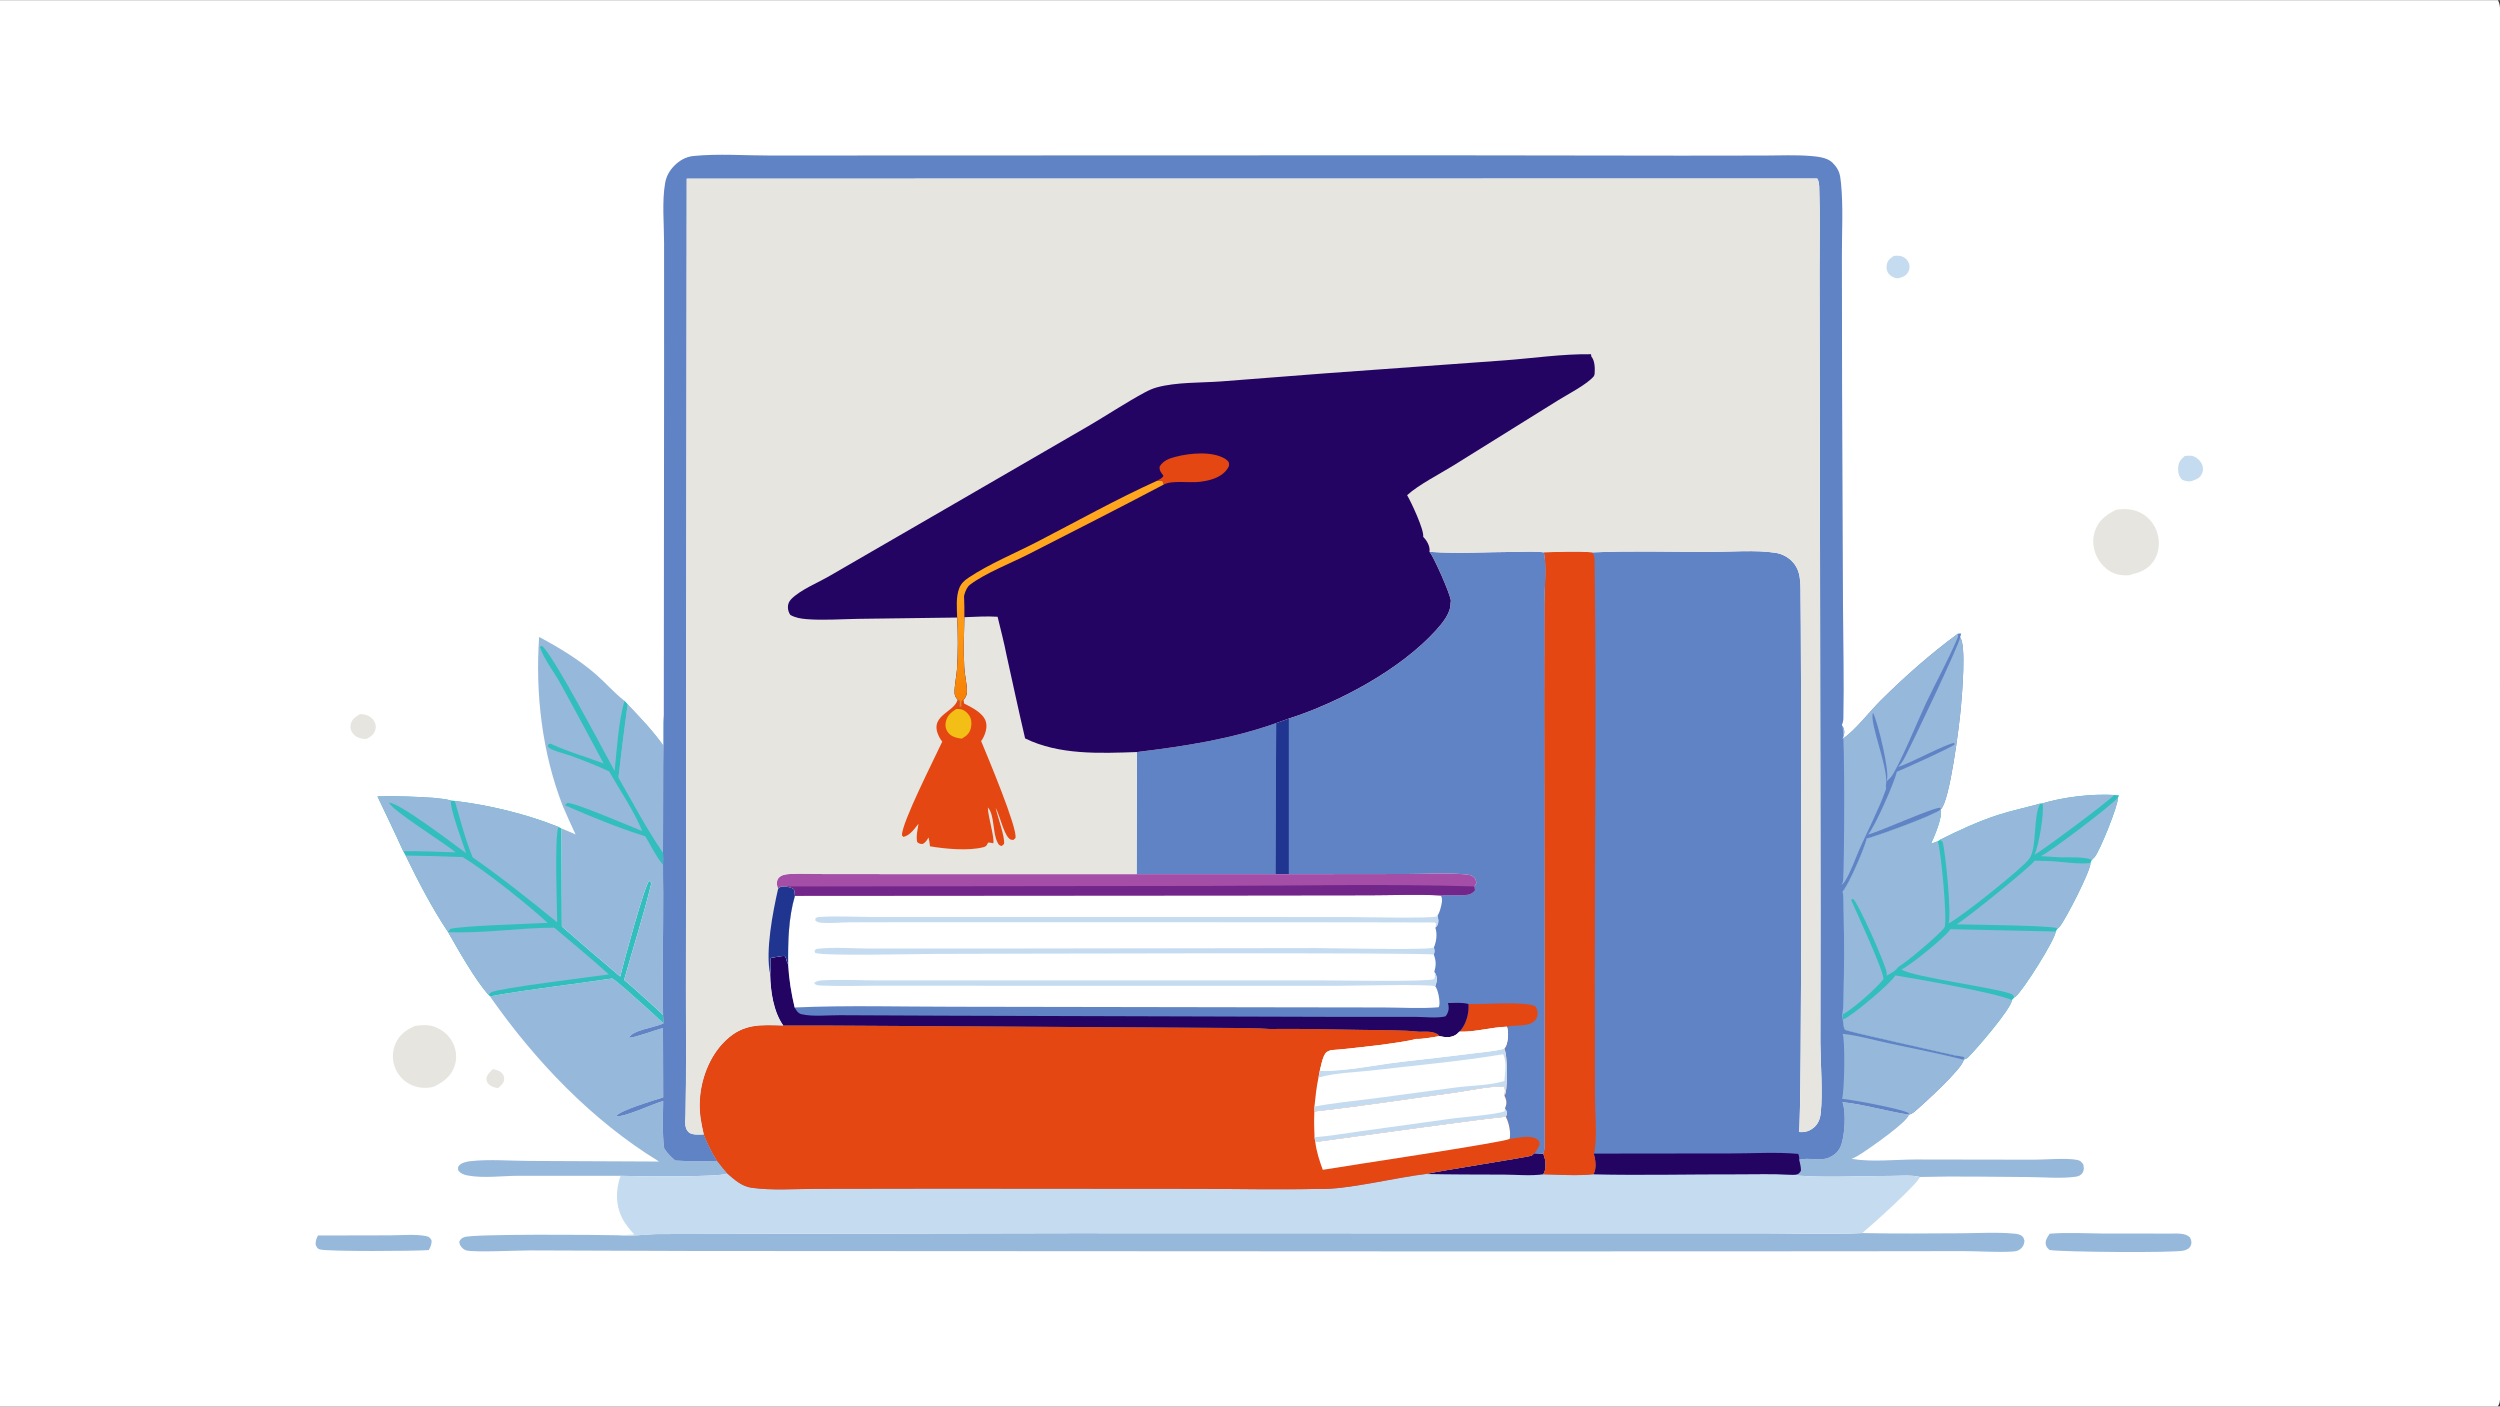 <svg version="1.1" xmlns="http://www.w3.org/2000/svg" style="display: block;" viewBox="0 0 2048 1152" width="1820" height="1024">
<rect x="0" y="0" width="2048" height="1152" fill="#333333" stroke="none"/>
<defs>
	<linearGradient id="Gradient1" gradientUnits="userSpaceOnUse" x1="889.134" y1="524.517" x2="847.271" y2="445.357">
		<stop class="stop0" offset="0" stop-opacity="1" stop-color="rgb(246,128,4)"/>
		<stop class="stop1" offset="1" stop-opacity="1" stop-color="rgb(255,167,31)"/>
	</linearGradient>
</defs>
<path transform="translate(0,0)" fill="rgb(255,255,255)" d="M 0 0 L 2046.25 0 C 2048.65 3.777 2047.99 9.25 2047.99 13.593 L 2048 835.128 L 2048.01 1061.94 L 2048 1122.09 C 2047.99 1130.36 2049.11 1140.48 2047.72 1148.51 C 2047.5 1149.77 2046.93 1150.93 2046.25 1152 L 0 1152 L 0 0 z"/>
<path transform="translate(0,0)" fill="rgb(230,229,224)" d="M 403.818 875.693 C 406.121 876.155 408.883 876.816 410.676 878.438 C 412.467 880.06 413.217 881.994 412.986 884.383 C 412.7 887.354 410.035 889.449 407.972 891.31 C 405.706 890.83 402.882 890.202 401.052 888.699 C 398.924 886.951 398.699 885.697 398.394 883.17 C 399.29 879.718 401.289 878.035 403.818 875.693 z"/>
<path transform="translate(0,0)" fill="rgb(197,219,240)" d="M 1551.48 209.498 C 1553.95 209.309 1556.41 209.094 1558.74 210.163 C 1561.19 211.288 1563.13 213.421 1563.96 215.99 C 1564.69 218.266 1564.33 220.792 1563.1 222.829 C 1561.15 226.045 1558.56 226.924 1555.15 227.781 C 1554.54 227.815 1554.27 227.864 1553.7 227.789 C 1551.31 227.479 1548.51 225.899 1547.07 223.947 C 1545.49 221.793 1545.17 219.113 1545.67 216.539 C 1546.38 212.887 1548.6 211.398 1551.48 209.498 z"/>
<path transform="translate(0,0)" fill="rgb(230,229,224)" d="M 294.816 584.887 C 295.892 584.902 296.972 584.943 298.035 585.122 C 301.569 585.721 304.561 587.484 306.457 590.574 C 307.807 592.774 308.225 595.172 307.526 597.674 C 306.393 601.73 303.584 603.361 300.157 605.232 C 299.089 605.221 298.019 605.184 296.962 605.022 C 293.47 604.489 290.45 602.925 288.509 599.893 C 287.138 597.752 286.718 595.295 287.383 592.831 C 288.484 588.758 291.446 586.902 294.816 584.887 z"/>
<path transform="translate(0,0)" fill="rgb(197,219,240)" d="M 1789.6 373.499 C 1792.3 373.077 1795.03 372.786 1797.59 373.934 C 1800.58 375.27 1803.02 377.806 1804.14 380.89 C 1805.03 383.32 1804.87 385.881 1803.69 388.186 C 1802.07 391.362 1799.71 392.475 1796.52 393.501 C 1796.36 393.583 1796.21 393.683 1796.04 393.747 C 1793.36 394.759 1789.93 393.999 1787.5 392.762 C 1784.87 389.888 1784.22 387.022 1784.33 383.229 C 1784.46 378.595 1786.37 376.476 1789.6 373.499 z"/>
<path transform="translate(0,0)" fill="rgb(150,184,219)" d="M 260.453 1011.98 L 320.001 1011.85 C 329.261 1011.84 340.029 1010.69 349.053 1012.47 C 351.6 1012.97 352.173 1013.78 353.504 1015.81 C 353.785 1019.05 352.688 1021.12 351.317 1023.93 C 340.635 1024.78 268.649 1025.21 262.098 1023.4 C 259.807 1022.77 259.514 1021.48 258.559 1019.54 C 258.459 1016.43 259.129 1014.7 260.453 1011.98 z"/>
<path transform="translate(0,0)" fill="rgb(150,184,219)" d="M 1679.14 1010.5 C 1693.35 1009.38 1708.21 1010.24 1722.5 1010.36 L 1778.11 1010.41 C 1783.3 1010.46 1790.21 1009.68 1794.07 1013.62 C 1795.08 1015.7 1795.7 1017.7 1794.76 1019.97 C 1793.55 1022.89 1791.95 1023.18 1789.23 1024.29 C 1780.85 1026.37 1689.34 1025.55 1679.02 1023.86 C 1677.44 1022.33 1676.45 1021.65 1675.94 1019.42 C 1675.2 1016.11 1677.36 1013.08 1679.14 1010.5 z"/>
<path transform="translate(0,0)" fill="rgb(230,229,224)" d="M 340.219 840.215 C 345.188 839.578 350.536 839.109 355.345 840.776 C 362.229 843.161 367.967 847.878 371.157 854.485 C 374.068 860.516 374.511 867.555 372.179 873.854 C 369.218 881.848 362.841 886.508 355.415 890.049 C 349.962 891.641 343.756 891.243 338.464 889.252 C 332.086 886.852 326.869 881.866 324.079 875.662 C 321.19 869.235 321.124 861.798 323.796 855.287 C 327.003 847.472 332.698 843.434 340.219 840.215 z"/>
<path transform="translate(0,0)" fill="rgb(230,229,224)" d="M 1733.39 417.499 C 1741.66 416.238 1749.25 416.793 1756.35 421.589 C 1762.58 425.801 1766.74 432.44 1768.08 439.816 C 1769.3 446.545 1768.1 453.998 1764.13 459.656 C 1760.06 465.463 1754.05 468.765 1747.21 470.066 C 1744.06 471.889 1737.69 471.231 1734.24 470.305 C 1727.36 468.458 1721.72 463.176 1718.34 457.028 C 1714.76 450.518 1713.72 442.727 1715.93 435.589 C 1718.77 426.368 1725.16 421.73 1733.39 417.499 z"/>
<path transform="translate(0,0)" fill="rgb(150,184,219)" d="M 1497.89 948.317 C 1502.51 946.365 1505.83 943.675 1507.86 938.969 C 1511.23 931.14 1512.51 910.932 1509.36 902.727 C 1527.65 904.675 1545.66 910.242 1563.88 912.996 C 1562.66 918.923 1532.76 939.661 1526.02 944.113 C 1523.11 946.039 1520.09 947.929 1516.82 949.174 L 1517.66 949.317 C 1533.63 951.884 1552.66 949.783 1568.91 949.713 L 1666.1 949.871 C 1676.36 949.895 1692.28 948.275 1701.77 950.094 C 1704.26 950.57 1704.99 951.736 1706.54 953.547 C 1707.09 956.184 1707.55 957.907 1706.1 960.432 C 1704.86 962.598 1702.83 963.485 1700.46 963.819 C 1688.27 965.545 1674.06 964.157 1661.66 964.096 C 1632.12 963.949 1602.3 963.258 1572.79 964.032 C 1565.71 962.146 1554.9 963.214 1547.41 963.193 C 1522.25 963.126 1490.09 965.216 1465.57 962.152 C 1467.36 962.183 1469.4 962.365 1471.17 962.105 C 1473.6 961.746 1474.02 960.827 1475.32 958.971 C 1475.28 955.729 1474.71 953.046 1473.89 949.936 C 1481.38 947.842 1490.87 951.203 1497.89 948.317 z"/>
<path transform="translate(0,0)" fill="rgb(150,184,219)" d="M 501.637 801.397 C 505.824 804.354 509.709 807.89 513.652 811.171 C 523.644 820.112 533.715 828.98 543.469 838.181 L 542.748 838.532 C 536.521 841.488 517.86 843.807 515.279 849.982 C 519.945 850.04 537.443 843.488 543.121 841.993 L 543.292 898.807 C 536.425 901.051 508.038 909.314 504.725 914.196 C 510.992 915.479 535.335 903.958 543.279 901.804 C 543.234 914.605 542.382 928.014 544.128 940.706 C 546.849 944.752 549.495 947.528 553.265 950.574 C 564.58 951.444 576.095 950.992 587.44 950.937 C 590.208 954.366 592.901 957.906 595.801 961.221 C 589.177 964.427 520.476 963.527 508.351 963.093 L 424.673 963.05 C 411.72 963.135 395.992 965.182 383.39 962.864 C 380.088 962.256 377.33 961.334 375.316 958.475 C 375.205 956.561 374.923 955.87 376.358 954.378 C 378.498 952.152 383.104 951.313 386.056 951.009 C 401.539 949.415 418.275 950.851 433.909 950.899 L 539.922 951.4 C 484.849 917.737 438.161 868.728 401.387 816.088 C 434.553 810.065 468.293 806.475 501.637 801.397 z"/>
<path transform="translate(0,0)" fill="rgb(50,190,189)" d="M 309.203 652.264 C 324.604 651.795 339.844 652.48 355.205 653.455 C 359.753 654.037 365.033 654.316 369.413 655.621 L 372.554 655.975 C 400.903 659.384 430.905 666.639 457.391 677.234 L 460.039 678.577 L 460.3 758.858 C 476.169 772.581 491.99 786.368 508.07 799.845 C 510.573 789.227 527.817 725.723 531.822 721.241 L 533.633 723.228 C 527.231 749.913 518.659 776.193 511.272 802.627 L 517.488 807.95 C 526.091 815.68 534.861 823.287 543.189 831.311 L 543.469 838.181 C 533.715 828.98 523.644 820.112 513.652 811.171 C 509.709 807.89 505.824 804.354 501.637 801.397 C 468.293 806.475 434.553 810.065 401.387 816.088 L 400.225 814.824 C 389.233 802.632 375.459 778.116 367.067 763.428 C 353.935 743.797 342.63 721.951 332.294 700.737 L 330.346 697.212 C 323.573 682.111 316.305 667.213 309.203 652.264 z"/>
<path transform="translate(0,0)" fill="rgb(150,184,219)" d="M 309.203 652.264 C 324.604 651.795 339.844 652.48 355.205 653.455 C 359.753 654.037 365.033 654.316 369.413 655.621 C 368.453 662.53 379.203 690.694 381.851 698.806 C 372.396 691.906 327.433 657.516 318.776 657.382 C 320.695 663.565 364.582 690.662 373.203 698.122 C 358.966 697.736 344.578 696.93 330.346 697.212 C 323.573 682.111 316.305 667.213 309.203 652.264 z"/>
<path transform="translate(0,0)" fill="rgb(150,184,219)" d="M 332.294 700.737 C 347.889 700.984 363.464 701.294 379.048 701.964 C 397.422 713.038 432.679 741.146 448.6 755.852 C 435.835 756.602 375.96 758.288 368.81 760.901 L 367.067 763.428 C 353.935 743.797 342.63 721.951 332.294 700.737 z"/>
<path transform="translate(0,0)" fill="rgb(150,184,219)" d="M 367.067 763.428 C 395.512 764.766 425.357 759.837 454.061 759.814 C 469.006 772.493 484.249 784.946 498.766 798.112 C 484.59 800.154 408.824 809.299 402.474 812.729 C 401.761 813.114 400.85 814.242 400.225 814.824 C 389.233 802.632 375.459 778.116 367.067 763.428 z"/>
<path transform="translate(0,0)" fill="rgb(150,184,219)" d="M 372.554 655.975 C 400.903 659.384 430.905 666.639 457.391 677.234 C 454.16 687.957 456.346 740.82 456.431 755.428 C 434.007 737.188 411.032 718.754 387.278 702.28 C 381.056 687.489 377.112 671.345 372.554 655.975 z"/>
<path transform="translate(0,0)" fill="rgb(150,184,219)" d="M 1525.56 1010 C 1552.75 1010.58 1579.98 1010.3 1607.17 1010.16 C 1620.98 1010.08 1635.53 1009.12 1649.25 1010.39 C 1652 1010.64 1654.68 1010.77 1656.77 1012.78 C 1657.91 1013.89 1658.02 1014.97 1658.46 1016.46 C 1658.08 1019.25 1657.45 1021.18 1655.18 1023.01 C 1653.36 1024.49 1651.23 1024.97 1648.94 1025.11 C 1635.77 1025.93 1621.69 1024.76 1608.42 1024.78 L 1508.62 1024.91 L 1206.9 1025.02 L 567.787 1024.67 L 433.766 1024.2 C 423.713 1024.21 390 1025.87 382.284 1024.27 C 380.12 1023.82 378.23 1022.03 377.119 1020.18 C 376.604 1019.33 376.401 1018.18 376.222 1017.21 C 377.216 1014.99 377.977 1014.28 380.269 1013.34 C 387.092 1010.53 492.23 1011.38 506.702 1011.81 C 517.33 1012.85 528.691 1010.92 539.45 1010.8 L 616.143 1010.64 L 878.106 1010.12 L 1303.74 1010.23 L 1445.93 1010.2 C 1472.33 1010.23 1499.21 1011.32 1525.56 1010 z"/>
<path transform="translate(0,0)" fill="rgb(150,184,219)" d="M 441.656 521.667 C 458.015 530.356 474.807 540.53 488.744 552.806 C 496.332 559.49 503.182 567.389 511.099 573.625 L 511.555 573.977 L 514.144 576.804 C 524.315 587.568 534.717 598.317 543.295 610.428 C 543.368 602.352 542.88 593.806 543.784 585.799 C 544.289 599.22 543.439 612.579 543.312 625.997 L 543.131 698.258 C 543.167 701.577 543.348 704.982 543.157 708.291 C 543.181 716.023 543.163 723.759 543.318 731.49 C 543.347 764.748 542.623 798.064 543.189 831.311 C 534.861 823.287 526.091 815.68 517.488 807.95 L 511.272 802.627 C 518.659 776.193 527.231 749.913 533.633 723.228 L 531.822 721.241 C 527.817 725.723 510.573 789.227 508.07 799.845 C 491.99 786.368 476.169 772.581 460.3 758.858 L 460.039 678.577 C 463.861 680.18 467.765 681.69 471.516 683.446 C 467.841 675.738 464.411 667.945 461.028 660.105 C 444.071 616.526 438.458 568.23 441.656 521.667 z"/>
<path transform="translate(0,0)" fill="rgb(50,190,189)" d="M 494.501 625.288 C 482.559 603.102 470.772 580.795 458.511 558.785 C 453.423 549.652 445.575 539.778 442.307 529.964 L 443.655 528.859 C 451.337 532.553 496.29 618.481 503.514 631.484 C 505.346 613.492 506.612 591.207 511.555 573.977 L 514.144 576.804 C 511.464 596.72 508.936 616.694 506.664 636.66 C 518.485 657.222 529.71 678.724 543.131 698.258 C 543.167 701.577 543.348 704.982 543.157 708.291 C 537.487 701.645 533.15 692.485 528.639 684.942 C 506.517 678.168 484.053 668.772 462.812 659.585 L 464.676 657.653 C 470.885 657.119 516.279 676.862 526.111 680.664 C 519.536 664.4 507.713 647.112 498.987 631.762 C 488.737 627.061 478.449 622.881 467.836 619.084 C 462.464 617.163 456.404 615.885 451.314 613.376 C 449.957 612.707 449.422 612.181 448.586 610.958 L 449.352 609.452 L 451.063 609.078 C 464.678 615.583 480.301 619.888 494.501 625.288 z"/>
<path transform="translate(0,0)" fill="rgb(150,184,219)" d="M 514.144 576.804 C 524.315 587.568 534.717 598.317 543.295 610.428 C 543.368 602.352 542.88 593.806 543.784 585.799 C 544.289 599.22 543.439 612.579 543.312 625.997 L 543.131 698.258 C 529.71 678.724 518.485 657.222 506.664 636.66 C 508.936 616.694 511.464 596.72 514.144 576.804 z"/>
<path transform="translate(0,0)" fill="rgb(50,190,189)" d="M 1673.16 657.975 C 1690.68 652.698 1713.73 650.075 1731.86 651.1 L 1735.93 651.369 C 1735.67 651.975 1735.46 652.645 1735.04 653.161 C 1735.5 659.167 1720.09 697.149 1715.86 702.062 C 1715.31 702.705 1714.72 703.258 1714.09 703.824 C 1713.95 703.946 1713.82 704.074 1713.69 704.199 L 1712.53 706.841 C 1712.96 712.641 1691.68 754.284 1686.92 759.401 C 1686.39 759.972 1685.83 760.496 1685.23 760.998 L 1684.07 762.95 C 1683.44 769.972 1657.05 811.68 1651.11 816.322 C 1650.54 816.767 1650.59 816.717 1650.07 817.016 L 1648.13 819.141 C 1647.89 825.925 1618.34 860.196 1612.14 866.104 C 1611.1 867.091 1610.02 867.603 1608.66 867.962 L 1609.19 866.106 C 1607.14 864.713 1604.26 865.1 1601.87 864.537 C 1592.94 862.426 1513.56 844.929 1511.61 843.505 C 1510.06 842.365 1509.96 837.145 1509.66 835.189 C 1509.71 833.761 1509.45 832.339 1509.27 830.924 C 1511.15 825.453 1511 739.837 1509.6 730.037 C 1514.44 724.714 1527.73 694.046 1529.22 686.786 C 1538 684.661 1585.02 667.43 1589.78 663.05 C 1591.59 669.193 1584.61 685.058 1581.94 690.939 C 1583.81 690.453 1585.62 689.719 1587.43 689.056 L 1589.16 687.867 C 1604.6 680.151 1621.02 672.5 1637.45 667.257 C 1648.6 663.696 1660.15 661.353 1671.41 658.104 L 1673.16 657.975 z"/>
<path transform="translate(0,0)" fill="rgb(150,184,219)" d="M 1735.04 653.161 C 1735.5 659.167 1720.09 697.149 1715.86 702.062 C 1715.31 702.705 1714.72 703.258 1714.09 703.824 C 1713.95 703.946 1713.82 704.074 1713.69 704.199 C 1706.78 701.515 1695.4 702.386 1687.82 702.184 L 1671.86 701.22 C 1678.98 698.196 1730.55 659.093 1735.04 653.161 z"/>
<path transform="translate(0,0)" fill="rgb(150,184,219)" d="M 1673.16 657.975 C 1690.68 652.698 1713.73 650.075 1731.86 651.1 C 1730.53 653.897 1670.67 698.555 1666.6 700.059 C 1670.11 693.536 1675.03 664.516 1673.16 657.975 z"/>
<path transform="translate(0,0)" fill="rgb(150,184,219)" d="M 1666.84 704.948 L 1680.98 705.308 C 1691.01 706.02 1702.62 707.974 1712.53 706.841 C 1712.96 712.641 1691.68 754.284 1686.92 759.401 C 1686.39 759.972 1685.83 760.496 1685.23 760.998 L 1685.21 760.29 C 1682.23 758.009 1613.3 757.358 1602.73 757.066 C 1608.11 754.76 1664.68 708.933 1666.84 704.948 z"/>
<path transform="translate(0,0)" fill="rgb(150,184,219)" d="M 1589.16 687.867 C 1604.6 680.151 1621.02 672.5 1637.45 667.257 C 1648.6 663.696 1660.15 661.353 1671.41 658.104 C 1665.32 668.317 1668.92 694.475 1662.4 703.294 C 1658.71 709.611 1604.16 753.098 1596.19 756.287 C 1598.9 749.921 1593.79 697.928 1591.35 689.322 L 1589.16 687.867 z"/>
<path transform="translate(0,0)" fill="rgb(150,184,219)" d="M 1597.76 761.056 L 1684.07 762.95 C 1683.44 769.972 1657.05 811.68 1651.11 816.322 C 1650.54 816.767 1650.59 816.717 1650.07 817.016 C 1649.97 816.643 1649.2 815.044 1648.93 814.838 C 1642.42 809.914 1565.96 800.429 1557.68 793.998 C 1563.72 791.673 1594.85 766.594 1597.76 761.056 z"/>
<path transform="translate(0,0)" fill="rgb(150,184,219)" d="M 1552.64 798.924 C 1568.24 801.338 1636.61 813.524 1648.13 819.141 C 1647.89 825.925 1618.34 860.196 1612.14 866.104 C 1611.1 867.091 1610.02 867.603 1608.66 867.962 L 1609.19 866.106 C 1607.14 864.713 1604.26 865.1 1601.87 864.537 C 1592.94 862.426 1513.56 844.929 1511.61 843.505 C 1510.06 842.365 1509.96 837.145 1509.66 835.189 C 1516.99 832.331 1549.5 805.055 1552.64 798.924 z"/>
<path transform="translate(0,0)" fill="rgb(150,184,219)" d="M 1589.78 663.05 C 1591.59 669.193 1584.61 685.058 1581.94 690.939 C 1583.81 690.453 1585.62 689.719 1587.43 689.056 C 1590.09 696.417 1595.28 752.899 1593.12 759.297 C 1589.94 764.571 1560.98 788.816 1555.02 792.038 C 1552.64 795.466 1549.03 797.215 1545.43 799.075 C 1545.56 798.252 1545.67 797.32 1545.53 796.493 C 1544.35 789.201 1522.44 739.744 1517.93 736.077 L 1516.43 737.051 C 1520.3 746.029 1543.96 796.865 1542.89 802.071 C 1537.53 809.077 1516.79 827.588 1509.27 830.924 C 1511.15 825.453 1511 739.837 1509.6 730.037 C 1514.44 724.714 1527.73 694.046 1529.22 686.786 C 1538 684.661 1585.02 667.43 1589.78 663.05 z"/>
<path transform="translate(0,0)" fill="rgb(197,219,240)" d="M 1256.77 944.623 L 1264.16 944.978 C 1266.13 949.194 1266.76 954.922 1265.4 959.446 C 1265.14 960.33 1264.7 961.054 1264.24 961.842 C 1277.55 962.15 1292.08 963.24 1305.31 961.822 C 1344.77 962.768 1384.42 961.715 1423.92 961.841 C 1437.74 961.885 1451.79 961.37 1465.57 962.152 C 1490.09 965.216 1522.25 963.126 1547.41 963.193 C 1554.9 963.214 1565.71 962.146 1572.79 964.032 C 1571.31 969.462 1532.3 1004.47 1525.56 1010 C 1499.21 1011.32 1472.33 1010.23 1445.93 1010.2 L 1303.74 1010.23 L 878.106 1010.12 L 616.143 1010.64 L 539.45 1010.8 C 528.691 1010.92 517.33 1012.85 506.702 1011.81 L 519.599 1011.16 C 515.715 1006.84 511.979 1002.46 509.427 997.192 C 504.067 986.127 504.463 974.551 508.351 963.093 C 520.476 963.527 589.177 964.427 595.801 961.221 C 601.684 966.284 607.575 971.721 615.542 972.858 C 632.557 975.286 651.518 973.774 668.744 973.77 L 771.039 973.607 L 980.273 973.761 C 1013.47 973.775 1046.9 974.609 1080.08 973.8 C 1101.74 974.924 1144.05 964.354 1167.93 961.603 C 1178.31 959.167 1252.86 947.62 1254.82 946.477 C 1255.46 946.107 1256.21 945.152 1256.77 944.623 z"/>
<path transform="translate(0,0)" fill="rgb(35,4,98)" d="M 1256.77 944.623 L 1264.16 944.978 C 1266.13 949.194 1266.76 954.922 1265.4 959.446 C 1265.14 960.33 1264.7 961.054 1264.24 961.842 C 1254.21 963.323 1242.26 962.143 1232.06 962.102 C 1210.69 962.015 1189.3 962.077 1167.93 961.603 C 1178.31 959.167 1252.86 947.62 1254.82 946.477 C 1255.46 946.107 1256.21 945.152 1256.77 944.623 z"/>
<path transform="translate(0,0)" fill="rgb(96,131,197)" d="M 544.021 303.635 L 544.011 199.071 C 544.015 183.435 542.192 165.07 544.887 149.703 C 545.849 144.215 548.461 139.622 552.344 135.651 C 556.567 131.331 561.964 128.259 568.049 127.651 C 588.354 125.622 610.505 127.289 630.953 127.278 L 759.461 127.219 L 1176.07 127.092 L 1377.73 127.362 L 1445.7 127.276 C 1458.19 127.268 1471.13 126.614 1483.57 127.664 C 1489.18 128.137 1497.03 128.947 1501.19 133.154 C 1506.58 138.618 1507.41 142.293 1508.14 149.714 C 1510.05 169.14 1508.85 189.452 1508.88 208.999 L 1509.04 317.294 L 1509.78 496.186 C 1509.93 526.838 1510.75 557.662 1510.1 588.299 C 1510.06 590.209 1509.69 592.053 1508.85 593.782 C 1509.3 594.463 1509.69 595.089 1510.03 595.834 C 1511.48 599.061 1510.75 602.024 1509.48 605.157 C 1519.88 598.224 1531.52 582.743 1541.05 573.322 C 1560.89 553.724 1581.56 535.431 1604.03 518.917 L 1606.59 518.815 L 1605.72 522.024 C 1610.86 528.146 1607.27 568.938 1606.35 579.442 C 1605.12 593.433 1597.39 656.383 1589.78 663.05 C 1585.02 667.43 1538 684.661 1529.22 686.786 C 1527.73 694.046 1514.44 724.714 1509.6 730.037 C 1511 739.837 1511.15 825.453 1509.27 830.924 C 1509.45 832.339 1509.71 833.761 1509.66 835.189 C 1509.96 837.145 1510.06 842.365 1511.61 843.505 C 1513.56 844.929 1592.94 862.426 1601.87 864.537 C 1604.26 865.1 1607.14 864.713 1609.19 866.106 L 1608.66 867.962 C 1608.1 874.837 1575.52 904.512 1568.35 910.56 C 1566.95 911.737 1565.63 912.44 1563.88 912.996 C 1545.66 910.242 1527.65 904.675 1509.36 902.727 C 1512.51 910.932 1511.23 931.14 1507.86 938.969 C 1505.83 943.675 1502.51 946.365 1497.89 948.317 C 1490.87 951.203 1481.38 947.842 1473.89 949.936 C 1474.71 953.046 1475.28 955.729 1475.32 958.971 C 1474.02 960.827 1473.6 961.746 1471.17 962.105 C 1469.4 962.365 1467.36 962.183 1465.57 962.152 C 1451.79 961.37 1437.74 961.885 1423.92 961.841 C 1384.42 961.715 1344.77 962.768 1305.31 961.822 C 1292.08 963.24 1277.55 962.15 1264.24 961.842 C 1264.7 961.054 1265.14 960.33 1265.4 959.446 C 1266.76 954.922 1266.13 949.194 1264.16 944.978 C 1265.32 942.498 1265.46 940.573 1265.47 937.898 L 1265.06 579.089 L 1265.2 493.762 C 1265.25 482.818 1267.25 462.383 1264.74 452.338 C 1277.61 452.035 1291.7 451.129 1304.47 452.383 C 1336.31 450.978 1368.54 452 1400.44 452.013 C 1417.4 452.019 1438.23 450.129 1454.82 452.785 C 1459.45 453.527 1464.01 455.822 1467.43 459.031 C 1474.08 465.285 1474.82 473.253 1474.96 481.886 C 1475.64 524.765 1476.37 920.554 1473.66 927.16 C 1478.13 927.664 1481.86 926.685 1485.44 923.9 C 1489.44 920.797 1491.03 916.464 1491.55 911.584 C 1493.35 894.744 1491.38 871.367 1491.25 853.919 L 1491.35 746.833 L 1490.83 353.846 L 1490.59 221.731 C 1490.54 199.152 1491.15 176.304 1490.32 153.755 C 1490.22 151.058 1490.15 148.478 1488.69 146.109 L 562.572 146.219 L 562.061 625.396 L 561.914 811.355 C 561.853 845.369 562.312 879.484 561.578 913.486 C 561.479 918.062 560.367 923.825 564.064 927.26 C 567.001 929.99 572.845 929.211 576.562 929.188 C 579.479 936.747 583.127 944.071 587.44 950.937 C 576.095 950.992 564.58 951.444 553.265 950.574 C 549.495 947.528 546.849 944.752 544.128 940.706 C 542.382 928.014 543.234 914.605 543.279 901.804 C 535.335 903.958 510.992 915.479 504.725 914.196 C 508.038 909.314 536.425 901.051 543.292 898.807 L 543.121 841.993 C 537.443 843.488 519.945 850.04 515.279 849.982 C 517.86 843.807 536.521 841.488 542.748 838.532 L 543.469 838.181 L 543.189 831.311 C 542.623 798.064 543.347 764.748 543.318 731.49 C 543.163 723.759 543.181 716.023 543.157 708.291 C 543.348 704.982 543.167 701.577 543.131 698.258 L 543.312 625.997 C 543.439 612.579 544.289 599.22 543.784 585.799 L 544.021 303.635 z"/>
<path transform="translate(0,0)" fill="rgb(35,4,98)" d="M 1305.62 944.887 L 1418.28 944.753 C 1436.26 944.763 1455.32 943.471 1473.12 945.135 C 1473.82 946.97 1474 947.978 1473.89 949.936 C 1474.71 953.046 1475.28 955.729 1475.32 958.971 C 1474.02 960.827 1473.6 961.746 1471.17 962.105 C 1469.4 962.365 1467.36 962.183 1465.57 962.152 C 1451.79 961.37 1437.74 961.885 1423.92 961.841 C 1384.42 961.715 1344.77 962.768 1305.31 961.822 C 1305.44 961.587 1305.58 961.357 1305.7 961.117 C 1307.94 956.72 1307.01 949.437 1305.62 944.887 z"/>
<path transform="translate(0,0)" fill="rgb(150,184,219)" d="M 1509.02 899.957 C 1511.05 893.381 1511.6 852.542 1509.52 846.787 C 1521.82 848.037 1534.52 851.741 1546.64 854.348 C 1567.31 858.79 1588.15 862.851 1608.66 867.962 C 1608.1 874.837 1575.52 904.512 1568.35 910.56 C 1566.95 911.737 1565.63 912.44 1563.88 912.996 L 1563.5 911.627 C 1556.81 908.019 1518.17 900.922 1509.02 899.957 z"/>
<path transform="translate(0,0)" fill="rgb(150,184,219)" d="M 1605.72 522.024 C 1610.86 528.146 1607.27 568.938 1606.35 579.442 C 1605.12 593.433 1597.39 656.383 1589.78 663.05 L 1589.55 661.63 C 1584.55 660.776 1540.54 680.931 1530.3 683.521 C 1535.57 677.802 1552.22 640.396 1553.83 632.112 C 1559.38 629.911 1599.43 611.879 1601.24 609.677 L 1600.86 608.512 C 1595.01 608.85 1565.37 624.782 1555.92 627.84 L 1555.03 628.123 C 1556.88 626.109 1558.51 623.934 1559.8 621.519 C 1564.91 611.946 1605.02 528.249 1605.72 522.024 z"/>
<path transform="translate(0,0)" fill="rgb(150,184,219)" d="M 1509.48 605.157 C 1519.88 598.224 1531.52 582.743 1541.05 573.322 C 1560.89 553.724 1581.56 535.431 1604.03 518.917 C 1604.17 520.176 1604.14 521.317 1603.64 522.507 C 1596.04 540.398 1586.38 557.839 1577.99 575.422 C 1572.68 586.576 1554.71 630.066 1548.89 636.695 C 1548.35 637.308 1547.78 637.81 1547.17 638.346 C 1546.57 638.875 1546 639.405 1545.38 639.919 C 1545.48 639.69 1545.59 639.464 1545.68 639.232 C 1548.3 632.421 1538.4 592.038 1534.62 584.276 C 1534.55 584.119 1534.47 583.966 1534.39 583.811 C 1530.81 591.204 1548.09 631.278 1544.83 643.44 C 1545.15 644.784 1545.19 645.886 1544.71 647.213 C 1538.99 663.079 1530.72 678.875 1523.8 694.336 C 1519.89 703.078 1516.31 713.962 1511.3 721.913 C 1510.8 722.696 1510.13 723.374 1509.49 724.031 C 1509.28 724.241 1509.08 724.459 1508.87 724.666 C 1508.75 724.791 1508.61 724.905 1508.48 725.024 C 1509.25 723.702 1509.79 722.441 1509.9 720.905 C 1510.88 707.088 1511.38 603.75 1509.41 595.484 C 1509.25 594.815 1509.09 594.46 1508.85 593.782 C 1509.3 594.463 1509.69 595.089 1510.03 595.834 C 1511.48 599.061 1510.75 602.024 1509.48 605.157 z"/>
<path transform="translate(0,0)" fill="rgb(228,71,17)" d="M 1264.74 452.338 C 1277.61 452.035 1291.7 451.129 1304.47 452.383 C 1306.66 455.303 1306.26 459.061 1306.3 462.545 C 1307.87 574.817 1306.51 687.233 1306.43 799.519 L 1306.61 898.431 C 1306.64 912.244 1308.31 928.363 1306.43 941.976 C 1306.28 943.056 1305.99 943.87 1305.62 944.887 C 1307.01 949.437 1307.94 956.72 1305.7 961.117 C 1305.58 961.357 1305.44 961.587 1305.31 961.822 C 1292.08 963.24 1277.55 962.15 1264.24 961.842 C 1264.7 961.054 1265.14 960.33 1265.4 959.446 C 1266.76 954.922 1266.13 949.194 1264.16 944.978 C 1265.32 942.498 1265.46 940.573 1265.47 937.898 L 1265.06 579.089 L 1265.2 493.762 C 1265.25 482.818 1267.25 462.383 1264.74 452.338 z"/>
<path transform="translate(0,0)" fill="rgb(96,131,197)" d="M 1171 451.915 C 1193.95 453.665 1218.02 452.019 1241.08 451.974 C 1248.73 451.959 1257.18 451.331 1264.74 452.338 C 1267.25 462.383 1265.25 482.818 1265.2 493.762 L 1265.06 579.089 L 1265.47 937.898 C 1265.46 940.573 1265.32 942.498 1264.16 944.978 L 1256.77 944.623 C 1256.21 945.152 1255.46 946.107 1254.82 946.477 C 1252.86 947.62 1178.31 959.167 1167.93 961.603 C 1144.05 964.354 1101.74 974.924 1080.08 973.8 C 1046.9 974.609 1013.47 973.775 980.273 973.761 L 771.039 973.607 L 668.744 973.77 C 651.518 973.774 632.557 975.286 615.542 972.858 C 607.575 971.721 601.684 966.284 595.801 961.221 C 592.901 957.906 590.208 954.366 587.44 950.937 C 583.127 944.071 579.479 936.747 576.562 929.188 C 574.582 920.617 573.003 912.919 573.18 904.006 C 573.553 885.263 580.895 865.045 594.629 852.044 C 609.254 838.201 623.218 839.459 641.668 839.965 C 633.578 828.533 631.206 811.844 630.937 798.086 C 631.519 793.691 631.293 789.076 631.325 784.641 C 635.089 783.945 638.833 783.195 642.654 782.89 C 644.486 784.571 644.005 786.777 645.137 788.843 C 645.3 789.139 645.472 789.429 645.639 789.722 C 645.429 771.242 645.953 751.522 651.192 733.678 C 651.127 731.956 650.762 730.258 650.466 728.563 C 648.017 726.551 645.898 726.601 642.809 726.063 C 640.005 726.258 639.431 725.882 637.421 727.974 C 637.018 726.877 636.575 725.701 636.44 724.535 C 636.237 722.779 636.64 720.358 637.867 719.009 C 639.946 716.724 643.434 716.075 646.39 715.887 C 656.039 715.271 666.098 715.905 675.793 715.91 L 737.893 715.927 L 931.212 715.933 L 931.428 615.925 C 970.865 611.089 1007.69 605.528 1045.44 592.221 L 1055.78 588.5 C 1097.12 575.161 1147.06 548.395 1176.14 516.351 C 1181.45 510.51 1188.62 502.016 1188.24 493.805 C 1188.33 493.4 1188.52 492.676 1188.52 492.213 C 1188.45 487.333 1174.41 455.706 1171 451.915 z"/>
<path transform="translate(0,0)" fill="rgb(228,71,17)" d="M 1202.92 822.315 C 1215.41 822.885 1248.18 819.824 1257.58 824.158 C 1259.37 826.395 1259.92 828.835 1259.47 831.75 C 1259.13 833.941 1257.92 835.776 1256.11 837.037 C 1250.26 841.117 1241.19 839.218 1234.49 840.936 C 1221.55 841.353 1208.41 845.439 1195.58 845.019 C 1195.8 844.78 1196.02 844.547 1196.23 844.301 C 1201.11 838.651 1203.62 829.669 1202.92 822.315 z"/>
<path transform="translate(0,0)" fill="rgb(32,53,144)" d="M 1045.44 592.221 L 1055.78 588.5 L 1055.78 715.969 L 1044.91 715.959 L 1045.44 592.221 z"/>
<path transform="translate(0,0)" fill="rgb(35,4,98)" d="M 631.325 784.641 C 635.089 783.945 638.833 783.195 642.654 782.89 C 644.486 784.571 644.005 786.777 645.137 788.843 C 645.3 789.139 645.472 789.429 645.639 789.722 C 646.291 801.776 648.174 813.449 650.958 825.187 C 652.371 827.571 653.593 829.957 656.497 830.676 C 665.46 832.895 678.725 831.432 688.179 831.519 L 774.007 831.91 L 1103.08 832.901 L 1159.04 832.857 C 1166.73 832.865 1176.61 834.166 1183.97 832.526 L 1184.57 831.955 C 1184.84 831.55 1185.1 831.145 1185.34 830.725 C 1187.07 827.674 1187.1 824.852 1186.19 821.544 C 1191.66 821.475 1197.6 820.914 1202.92 822.315 C 1203.62 829.669 1201.11 838.651 1196.23 844.301 C 1196.02 844.547 1195.8 844.78 1195.58 845.019 C 1193.1 847.81 1190.21 849.296 1186.5 849.481 C 1183.96 849.608 1181.51 849.193 1179.03 848.714 L 1178.73 847.873 C 1174.32 844.39 1168.16 844.977 1162.87 845.066 C 1147.97 843.49 1132.52 843.871 1117.54 843.575 C 1091.74 843.064 1065.86 842.553 1040.04 842.806 C 1029.93 842.002 1019.71 842.121 1009.57 841.989 L 675.443 839.961 L 641.668 839.965 C 633.578 828.533 631.206 811.844 630.937 798.086 C 631.519 793.691 631.293 789.076 631.325 784.641 z"/>
<path transform="translate(0,0)" fill="rgb(96,131,197)" d="M 931.428 615.925 C 970.865 611.089 1007.69 605.528 1045.44 592.221 L 1044.91 715.959 L 931.212 715.933 L 931.428 615.925 z"/>
<path transform="translate(0,0)" fill="rgb(255,255,255)" d="M 931.212 715.933 L 1044.91 715.959 L 1055.78 715.969 L 1152.15 715.845 C 1168.04 715.835 1184.59 714.746 1200.36 716.137 C 1202.86 716.356 1205.43 716.665 1207.33 718.462 C 1208.89 719.944 1208.98 720.959 1209.47 722.974 C 1208.98 724.066 1208.59 725.046 1207.86 726.006 L 1208.24 729.251 C 1205.63 732.261 1203.49 732.791 1199.57 733.084 C 1193.16 733.564 1186.67 732.678 1180.3 733.414 C 1182.08 736.379 1181.08 739.907 1180.31 743.069 C 1179.72 745.508 1178.93 747.944 1177.58 750.071 C 1178.24 752.409 1178.7 755.047 1177.7 757.381 C 1177.3 758.319 1176.53 759.151 1175.84 759.886 C 1177.57 765.028 1176.7 771.092 1174.64 776.041 C 1175.31 778.688 1175.31 779.261 1174.58 781.894 C 1176.47 786.733 1176.56 790.855 1174.98 795.797 C 1176.72 798.515 1177.49 800.82 1176.85 804.069 C 1176.59 805.36 1176.21 806.585 1175.74 807.811 C 1178.07 810.436 1179.73 819.893 1179.1 823.35 C 1178.93 824.273 1178.88 824.28 1178.53 824.999 C 1163.89 826.261 1148.26 825.209 1133.55 825.173 L 1044.64 825.04 L 782.025 824.586 C 738.463 824.604 694.454 823.276 650.958 825.187 C 648.174 813.449 646.291 801.776 645.639 789.722 C 645.429 771.242 645.953 751.522 651.192 733.678 C 651.127 731.956 650.762 730.258 650.466 728.563 C 648.017 726.551 645.898 726.601 642.809 726.063 C 640.005 726.258 639.431 725.882 637.421 727.974 C 637.018 726.877 636.575 725.701 636.44 724.535 C 636.237 722.779 636.64 720.358 637.867 719.009 C 639.946 716.724 643.434 716.075 646.39 715.887 C 656.039 715.271 666.098 715.905 675.793 715.91 L 737.893 715.927 L 931.212 715.933 z"/>
<path transform="translate(0,0)" fill="rgb(197,219,240)" d="M 1174.98 795.797 C 1176.72 798.515 1177.49 800.82 1176.85 804.069 C 1176.59 805.36 1176.21 806.585 1175.74 807.811 C 1172.03 805.87 1106.25 807.407 1095.98 807.426 L 848.239 807.427 L 725.931 807.347 C 707.769 807.252 689.196 807.968 671.094 807.154 C 669.704 807.091 668.531 806.643 667.339 805.964 L 667.433 804.151 L 666.779 805.468 C 669.152 803.143 671.225 803.111 674.532 802.929 C 688.488 802.16 702.874 802.957 716.886 802.979 L 803.278 803.028 L 1083.27 803.004 C 1094.96 803.001 1168.48 804.3 1174.8 801.977 C 1176.21 799.596 1175.48 798.37 1174.98 795.797 z"/>
<path transform="translate(0,0)" fill="rgb(197,219,240)" d="M 1174.64 776.041 C 1175.31 778.688 1175.31 779.261 1174.58 781.894 C 1171.79 779.958 809.407 781.207 766.993 781.279 C 752.729 781.303 675.698 783.206 667.823 780.496 L 667.259 778.605 C 668.523 777.374 668.521 777.264 670.262 777.07 C 683.704 775.572 698.578 776.894 712.18 776.902 L 801.529 776.925 L 1078.77 776.535 C 1094.44 776.562 1166.74 778.262 1173.67 776.332 C 1173.99 776.242 1174.31 776.138 1174.64 776.041 z"/>
<path transform="translate(0,0)" fill="rgb(197,219,240)" d="M 1177.58 750.071 C 1178.24 752.409 1178.7 755.047 1177.7 757.381 C 1177.3 758.319 1176.53 759.151 1175.84 759.886 C 1176.17 758.817 1176.32 757.677 1176.53 756.576 C 1176.08 756.241 1175.7 755.791 1175.18 755.57 C 1174.63 755.334 790.929 755.291 750.297 755.302 L 696.586 755.423 C 689.104 755.47 681.368 756.261 673.932 755.849 C 671.568 755.718 669.774 755.53 667.898 753.948 L 668.091 752.14 C 669.09 751.396 669.575 751.17 670.853 751.078 C 685.282 750.043 700.636 751.047 715.16 751.05 L 807.293 751.055 L 1104.57 751.101 C 1112.64 751.091 1173.9 752.444 1176.85 750.576 C 1177.1 750.418 1177.33 750.24 1177.58 750.071 z"/>
<path transform="translate(0,0)" fill="rgb(164,78,167)" d="M 931.212 715.933 L 1044.91 715.959 L 1055.78 715.969 L 1152.15 715.845 C 1168.04 715.835 1184.59 714.746 1200.36 716.137 C 1202.86 716.356 1205.43 716.665 1207.33 718.462 C 1208.89 719.944 1208.98 720.959 1209.47 722.974 C 1208.98 724.066 1208.59 725.046 1207.86 726.006 L 1208.24 729.251 C 1205.63 732.261 1203.49 732.791 1199.57 733.084 C 1193.16 733.564 1186.67 732.678 1180.3 733.414 C 1161.16 732.4 1141.6 733.227 1122.42 733.275 L 1014.3 733.408 L 651.192 733.678 C 651.127 731.956 650.762 730.258 650.466 728.563 C 648.017 726.551 645.898 726.601 642.809 726.063 C 640.005 726.258 639.431 725.882 637.421 727.974 C 637.018 726.877 636.575 725.701 636.44 724.535 C 636.237 722.779 636.64 720.358 637.867 719.009 C 639.946 716.724 643.434 716.075 646.39 715.887 C 656.039 715.271 666.098 715.905 675.793 715.91 L 737.893 715.927 L 931.212 715.933 z"/>
<path transform="translate(0,0)" fill="rgb(114,38,138)" d="M 642.809 726.063 L 989.845 725.611 C 1062.45 725.476 1135.29 723.832 1207.86 726.006 L 1208.24 729.251 C 1205.63 732.261 1203.49 732.791 1199.57 733.084 C 1193.16 733.564 1186.67 732.678 1180.3 733.414 C 1161.16 732.4 1141.6 733.227 1122.42 733.275 L 1014.3 733.408 L 651.192 733.678 C 651.127 731.956 650.762 730.258 650.466 728.563 C 648.017 726.551 645.898 726.601 642.809 726.063 z"/>
<path transform="translate(0,0)" fill="rgb(228,71,17)" d="M 641.668 839.965 L 675.443 839.961 L 1009.57 841.989 C 1019.71 842.121 1029.93 842.002 1040.04 842.806 C 1065.86 842.553 1091.74 843.064 1117.54 843.575 C 1132.52 843.871 1147.97 843.49 1162.87 845.066 C 1168.16 844.977 1174.32 844.39 1178.73 847.873 L 1179.03 848.714 C 1181.51 849.193 1183.96 849.608 1186.5 849.481 C 1190.21 849.296 1193.1 847.81 1195.58 845.019 C 1208.41 845.439 1221.55 841.353 1234.49 840.936 C 1236.01 844.907 1235.49 852.491 1233.83 856.482 C 1233.46 857.39 1232.9 858.185 1232.27 858.934 C 1235.1 863.556 1234.77 888.917 1233.48 894.769 C 1233.28 895.698 1232.87 896.602 1232.44 897.447 C 1233.86 900.298 1234.54 902.7 1233.61 905.858 C 1233.4 906.562 1233.12 907.237 1232.83 907.91 C 1234.35 910.226 1234.87 910.609 1234.13 913.404 C 1233.95 914.089 1233.86 914.259 1233.61 914.842 C 1236.11 919.48 1237.84 927.63 1236.71 932.856 C 1243.11 932.228 1254.42 928.975 1259.79 933.58 C 1261.37 934.943 1261.08 935.713 1261.2 937.65 C 1260 939.918 1258.81 943.042 1256.77 944.623 C 1256.21 945.152 1255.46 946.107 1254.82 946.477 C 1252.86 947.62 1178.31 959.167 1167.93 961.603 C 1144.05 964.354 1101.74 974.924 1080.08 973.8 C 1046.9 974.609 1013.47 973.775 980.273 973.761 L 771.039 973.607 L 668.744 973.77 C 651.518 973.774 632.557 975.286 615.542 972.858 C 607.575 971.721 601.684 966.284 595.801 961.221 C 592.901 957.906 590.208 954.366 587.44 950.937 C 583.127 944.071 579.479 936.747 576.562 929.188 C 574.582 920.617 573.003 912.919 573.18 904.006 C 573.553 885.263 580.895 865.045 594.629 852.044 C 609.254 838.201 623.218 839.459 641.668 839.965 z"/>
<path transform="translate(0,0)" fill="rgb(255,255,255)" d="M 1077.48 935.384 C 1095.21 933.061 1231.65 913.823 1233.61 914.842 C 1236.11 919.48 1237.84 927.63 1236.71 932.856 C 1232.09 935.692 1101.2 955.128 1083.63 958.172 C 1080.89 950.808 1078.44 943.216 1077.48 935.384 z"/>
<path transform="translate(0,0)" fill="rgb(255,255,255)" d="M 1076.72 910.351 C 1115.21 906.074 1153.61 900.025 1192.01 894.887 C 1202.61 893.469 1222.15 889.034 1232.2 890.133 C 1233.36 892.621 1232.8 894.831 1232.44 897.447 C 1233.86 900.298 1234.54 902.7 1233.61 905.858 C 1233.4 906.562 1233.12 907.237 1232.83 907.91 C 1234.35 910.226 1234.87 910.609 1234.13 913.404 C 1233.95 914.089 1233.86 914.259 1233.61 914.842 C 1231.65 913.823 1095.21 933.061 1077.48 935.384 L 1076.86 931.507 C 1076.52 924.41 1076.39 917.451 1076.72 910.351 z"/>
<path transform="translate(0,0)" fill="rgb(197,219,240)" d="M 1232.83 907.91 C 1234.35 910.226 1234.87 910.609 1234.13 913.404 C 1233.95 914.089 1233.86 914.259 1233.61 914.842 C 1231.65 913.823 1095.21 933.061 1077.48 935.384 L 1076.86 931.507 C 1088.98 930.588 1101.26 928.378 1113.32 926.745 L 1189.23 916.216 C 1199.35 914.83 1224.84 913.078 1232.56 910.234 L 1232.83 907.91 z"/>
<path transform="translate(0,0)" fill="rgb(255,255,255)" d="M 1195.58 845.019 C 1208.41 845.439 1221.55 841.353 1234.49 840.936 C 1236.01 844.907 1235.49 852.491 1233.83 856.482 C 1233.46 857.39 1232.9 858.185 1232.27 858.934 C 1235.1 863.556 1234.77 888.917 1233.48 894.769 C 1233.28 895.698 1232.87 896.602 1232.44 897.447 C 1232.8 894.831 1233.36 892.621 1232.2 890.133 C 1222.15 889.034 1202.61 893.469 1192.01 894.887 C 1153.61 900.025 1115.21 906.074 1076.72 910.351 L 1076.79 906.35 C 1077.59 898.345 1078.44 890.478 1080.1 882.6 L 1081.14 877.154 C 1082.15 873.228 1082.93 868.554 1084.61 864.868 C 1086.11 861.608 1087.17 861.333 1090.37 860.126 C 1101.21 859.607 1151.92 853.864 1159.79 850.961 C 1166.04 851.181 1172.83 849.595 1179.03 848.714 C 1181.51 849.193 1183.96 849.608 1186.5 849.481 C 1190.21 849.296 1193.1 847.81 1195.58 845.019 z"/>
<path transform="translate(0,0)" fill="rgb(197,219,240)" d="M 1081.14 877.154 C 1102.73 877.546 1126.16 872.301 1147.74 869.759 C 1167.41 867.441 1187.12 865.348 1206.76 862.788 C 1215.1 861.701 1224.16 861.142 1232.27 858.934 C 1235.1 863.556 1234.77 888.917 1233.48 894.769 C 1233.28 895.698 1232.87 896.602 1232.44 897.447 C 1232.8 894.831 1233.36 892.621 1232.2 890.133 C 1222.15 889.034 1202.61 893.469 1192.01 894.887 C 1153.61 900.025 1115.21 906.074 1076.72 910.351 L 1076.79 906.35 C 1092.85 903.324 1109.34 901.768 1125.55 899.683 L 1192.96 890.682 C 1205.37 889.077 1220.52 889.037 1232.37 885.444 C 1232.89 878.95 1234.51 869.273 1231.38 863.5 C 1195.96 869.389 1160.18 872.535 1124.54 876.694 C 1110.21 878.367 1093.88 878.602 1080.1 882.6 L 1081.14 877.154 z"/>
<path transform="translate(0,0)" fill="rgb(255,255,255)" d="M 1195.58 845.019 C 1208.41 845.439 1221.55 841.353 1234.49 840.936 C 1236.01 844.907 1235.49 852.491 1233.83 856.482 C 1233.46 857.39 1232.9 858.185 1232.27 858.934 C 1224.16 861.142 1215.1 861.701 1206.76 862.788 C 1187.12 865.348 1167.41 867.441 1147.74 869.759 C 1126.16 872.301 1102.73 877.546 1081.14 877.154 C 1082.15 873.228 1082.93 868.554 1084.61 864.868 C 1086.11 861.608 1087.17 861.333 1090.37 860.126 C 1101.21 859.607 1151.92 853.864 1159.79 850.961 C 1166.04 851.181 1172.83 849.595 1179.03 848.714 C 1181.51 849.193 1183.96 849.608 1186.5 849.481 C 1190.21 849.296 1193.1 847.81 1195.58 845.019 z"/>
<path transform="translate(0,0)" fill="rgb(230,229,224)" d="M 562.572 146.219 L 1488.69 146.109 C 1490.15 148.478 1490.22 151.058 1490.32 153.755 C 1491.15 176.304 1490.54 199.152 1490.59 221.731 L 1490.83 353.846 L 1491.35 746.833 L 1491.25 853.919 C 1491.38 871.367 1493.35 894.744 1491.55 911.584 C 1491.03 916.464 1489.44 920.797 1485.44 923.9 C 1481.86 926.685 1478.13 927.664 1473.66 927.16 C 1476.37 920.554 1475.64 524.765 1474.96 481.886 C 1474.82 473.253 1474.08 465.285 1467.43 459.031 C 1464.01 455.822 1459.45 453.527 1454.82 452.785 C 1438.23 450.129 1417.4 452.019 1400.44 452.013 C 1368.54 452 1336.31 450.978 1304.47 452.383 C 1291.7 451.129 1277.61 452.035 1264.74 452.338 C 1257.18 451.331 1248.73 451.959 1241.08 451.974 C 1218.02 452.019 1193.95 453.665 1171 451.915 C 1174.41 455.706 1188.45 487.333 1188.52 492.213 C 1188.52 492.676 1188.33 493.4 1188.24 493.805 C 1188.62 502.016 1181.45 510.51 1176.14 516.351 C 1147.06 548.395 1097.12 575.161 1055.78 588.5 L 1045.44 592.221 C 1007.69 605.528 970.865 611.089 931.428 615.925 L 931.212 715.933 L 737.893 715.927 L 675.793 715.91 C 666.098 715.905 656.039 715.271 646.39 715.887 C 643.434 716.075 639.946 716.724 637.867 719.009 C 636.64 720.358 636.237 722.779 636.44 724.535 C 636.575 725.701 637.018 726.877 637.421 727.974 C 639.431 725.882 640.005 726.258 642.809 726.063 C 645.898 726.601 648.017 726.551 650.466 728.563 C 650.762 730.258 651.127 731.956 651.192 733.678 C 645.953 751.522 645.429 771.242 645.639 789.722 C 645.472 789.429 645.3 789.139 645.137 788.843 C 644.005 786.777 644.486 784.571 642.654 782.89 C 638.833 783.195 635.089 783.945 631.325 784.641 C 631.293 789.076 631.519 793.691 630.937 798.086 C 631.206 811.844 633.578 828.533 641.668 839.965 C 623.218 839.459 609.254 838.201 594.629 852.044 C 580.895 865.045 573.553 885.263 573.18 904.006 C 573.003 912.919 574.582 920.617 576.562 929.188 C 572.845 929.211 567.001 929.99 564.064 927.26 C 560.367 923.825 561.479 918.062 561.578 913.486 C 562.312 879.484 561.853 845.369 561.914 811.355 L 562.061 625.396 L 562.572 146.219 z"/>
<path transform="translate(0,0)" fill="rgb(32,53,144)" d="M 637.421 727.974 C 639.431 725.882 640.005 726.258 642.809 726.063 C 645.898 726.601 648.017 726.551 650.466 728.563 C 650.762 730.258 651.127 731.956 651.192 733.678 C 645.953 751.522 645.429 771.242 645.639 789.722 C 645.472 789.429 645.3 789.139 645.137 788.843 C 644.005 786.777 644.486 784.571 642.654 782.89 C 638.833 783.195 635.089 783.945 631.325 784.641 C 631.293 789.076 631.519 793.691 630.937 798.086 C 626.851 778.974 633.102 746.992 637.421 727.974 z"/>
<path transform="translate(0,0)" fill="rgb(228,71,17)" d="M 784.526 572.997 L 786.117 574.042 C 786.095 575.512 786.14 576.931 785.721 578.355 L 787.361 579.185 C 788.575 576.962 786.946 575.337 788.518 573.351 L 789.339 573.247 L 789.775 576.146 C 795.961 579.367 805.113 583.629 807.49 590.674 C 809.121 595.505 807.228 601.205 804.747 605.468 C 804.439 605.997 804.097 606.429 803.731 606.928 C 808.694 618.878 833.783 678.474 831.863 686.395 L 830.173 687.934 C 828.148 687.765 827.604 687.852 826.157 686.23 C 821.868 681.421 819.058 668.05 815.645 661.516 C 816.953 668.294 823.428 685.578 822.515 691.236 L 820.529 692.95 C 818.422 692.255 818.301 692.047 817.233 690.069 C 812.986 682.206 814.951 667.54 809.242 661.288 C 809.209 668.298 814.91 686.284 813.67 690.719 L 812.6 690.426 C 811.503 690.135 810.6 690.08 809.461 690.139 C 808.233 692.302 808.211 693.186 805.75 693.843 C 793.466 697.124 774.199 695.256 761.836 693.16 C 761.55 690.699 761.291 688.293 760.679 685.886 C 759.309 688.158 758.325 689.897 755.922 691.241 C 753.552 691.208 753.317 691.11 751.385 689.731 C 750.242 685.067 751.765 679.356 752.469 674.651 C 749.083 678.806 745.576 684.21 740.067 685.457 L 738.892 684.145 C 738.552 674.056 765.54 621.234 771.927 607.314 C 771.408 606.754 770.956 606.253 770.56 605.596 C 758.72 585.983 781.506 584.279 784.526 572.997 z"/>
<path transform="translate(0,0)" fill="rgb(243,190,22)" d="M 783.302 580.682 C 784.525 580.662 785.796 580.64 787.004 580.855 C 789.872 581.365 792.573 583.715 794.072 586.125 C 795.914 589.088 796.142 592.697 795.391 596.033 C 794.33 600.751 791.855 602.587 787.949 604.961 C 787.368 604.887 786.787 604.815 786.209 604.723 C 782.239 604.097 778.483 602.807 776.183 599.267 C 774.607 596.841 774.228 594.286 774.755 591.475 C 775.752 586.165 778.99 583.488 783.302 580.682 z"/>
<path transform="translate(0,0)" fill="rgb(35,4,98)" d="M 784.098 505.752 L 702.568 506.827 C 688.763 507.043 674.224 508.18 660.479 507.036 C 655.829 506.649 651.558 505.893 647.45 503.613 C 646.205 501.722 645.593 500.034 645.47 497.748 C 645.328 495.102 646.203 492.724 648.035 490.815 C 655.428 483.111 670.346 477.074 679.689 471.613 L 774.82 416.57 L 891.189 349.122 C 906.694 340.072 921.792 330.023 937.557 321.461 C 940.791 319.704 944.209 318.144 947.771 317.179 C 963.781 312.842 983.456 313.513 1000.09 312.333 L 1085.74 305.693 L 1231.9 295.112 C 1254.89 293.428 1280.51 289.669 1303.33 290.037 L 1303.69 292.062 C 1306.52 295.308 1306.61 301.574 1306.34 305.729 C 1306.28 306.632 1306.11 307.248 1305.68 308.041 C 1300.26 314.681 1284.18 322.938 1276.62 327.642 L 1190.59 381.211 C 1179.72 387.976 1161.9 397.056 1152.71 405.515 C 1156.07 411.241 1166.78 433.999 1165.87 439.593 C 1168.58 442.283 1171.36 446.886 1171.12 450.879 C 1171.1 451.226 1171.04 451.57 1171 451.915 C 1174.41 455.706 1188.45 487.333 1188.52 492.213 C 1188.52 492.676 1188.33 493.4 1188.24 493.805 C 1188.62 502.016 1181.45 510.51 1176.14 516.351 C 1147.06 548.395 1097.12 575.161 1055.78 588.5 L 1045.44 592.221 C 1007.69 605.528 970.865 611.089 931.428 615.925 C 901.09 616.979 867.689 618.492 839.759 604.75 C 834.474 582.14 829.639 559.399 824.601 536.731 C 822.538 526.129 819.749 515.616 817.23 505.112 C 808.238 504.499 799.021 505.184 790.012 505.468 C 789.707 519.133 789.184 533.017 789.919 546.668 C 790.267 553.119 792.377 560.926 792.094 567.15 C 791.985 569.534 790.769 571.428 789.339 573.247 L 788.518 573.351 C 786.946 575.337 788.575 576.962 787.361 579.185 L 785.721 578.355 C 786.14 576.931 786.095 575.512 786.117 574.042 L 784.526 572.997 C 783.096 571.469 782.109 569.886 782.013 567.733 C 781.74 561.531 783.61 554.083 784.004 547.751 C 784.866 533.917 784.846 519.593 784.098 505.752 z"/>
<path transform="translate(0,0)" fill="rgb(228,71,17)" d="M 947.798 393.714 C 949.77 392.545 952.134 391.738 953.069 389.62 C 951.179 386.776 949.688 385.598 949.946 382.132 C 952.797 377.208 957.799 375.425 963.058 374.057 C 974.807 371.003 993.072 369.229 1003.77 375.787 C 1004.92 376.488 1005.81 377.426 1006.62 378.48 C 1007.12 381.184 1006.9 382.05 1005.18 384.382 C 999.925 391.496 990.545 393.702 982.238 394.64 C 974.257 395.541 960.046 393.182 953.358 396.794 L 952.27 393.863 L 947.798 393.714 z"/>
<path transform="translate(0,0)" fill="url(#Gradient1)" d="M 947.798 393.714 L 952.27 393.863 L 953.358 396.794 C 916.66 416.187 879.574 434.958 842.613 453.845 C 828.099 461.261 807.355 469.287 794.768 478.753 C 792.284 480.621 791.025 483.722 790.133 486.613 C 789.923 487.295 789.912 487.42 789.742 488.179 C 790.007 493.961 790.106 499.679 790.012 505.468 C 789.707 519.133 789.184 533.017 789.919 546.668 C 790.267 553.119 792.377 560.926 792.094 567.15 C 791.985 569.534 790.769 571.428 789.339 573.247 L 788.518 573.351 C 786.946 575.337 788.575 576.962 787.361 579.185 L 785.721 578.355 C 786.14 576.931 786.095 575.512 786.117 574.042 L 784.526 572.997 C 783.096 571.469 782.109 569.886 782.013 567.733 C 781.74 561.531 783.61 554.083 784.004 547.751 C 784.866 533.917 784.846 519.593 784.098 505.752 C 783.889 498.075 782.966 489 785.805 481.749 C 787.386 477.712 789.883 475.487 793.417 473.124 C 810.373 461.785 831.121 453.269 849.346 443.864 C 881.954 427.037 914.406 408.854 947.798 393.714 z"/>
</svg>